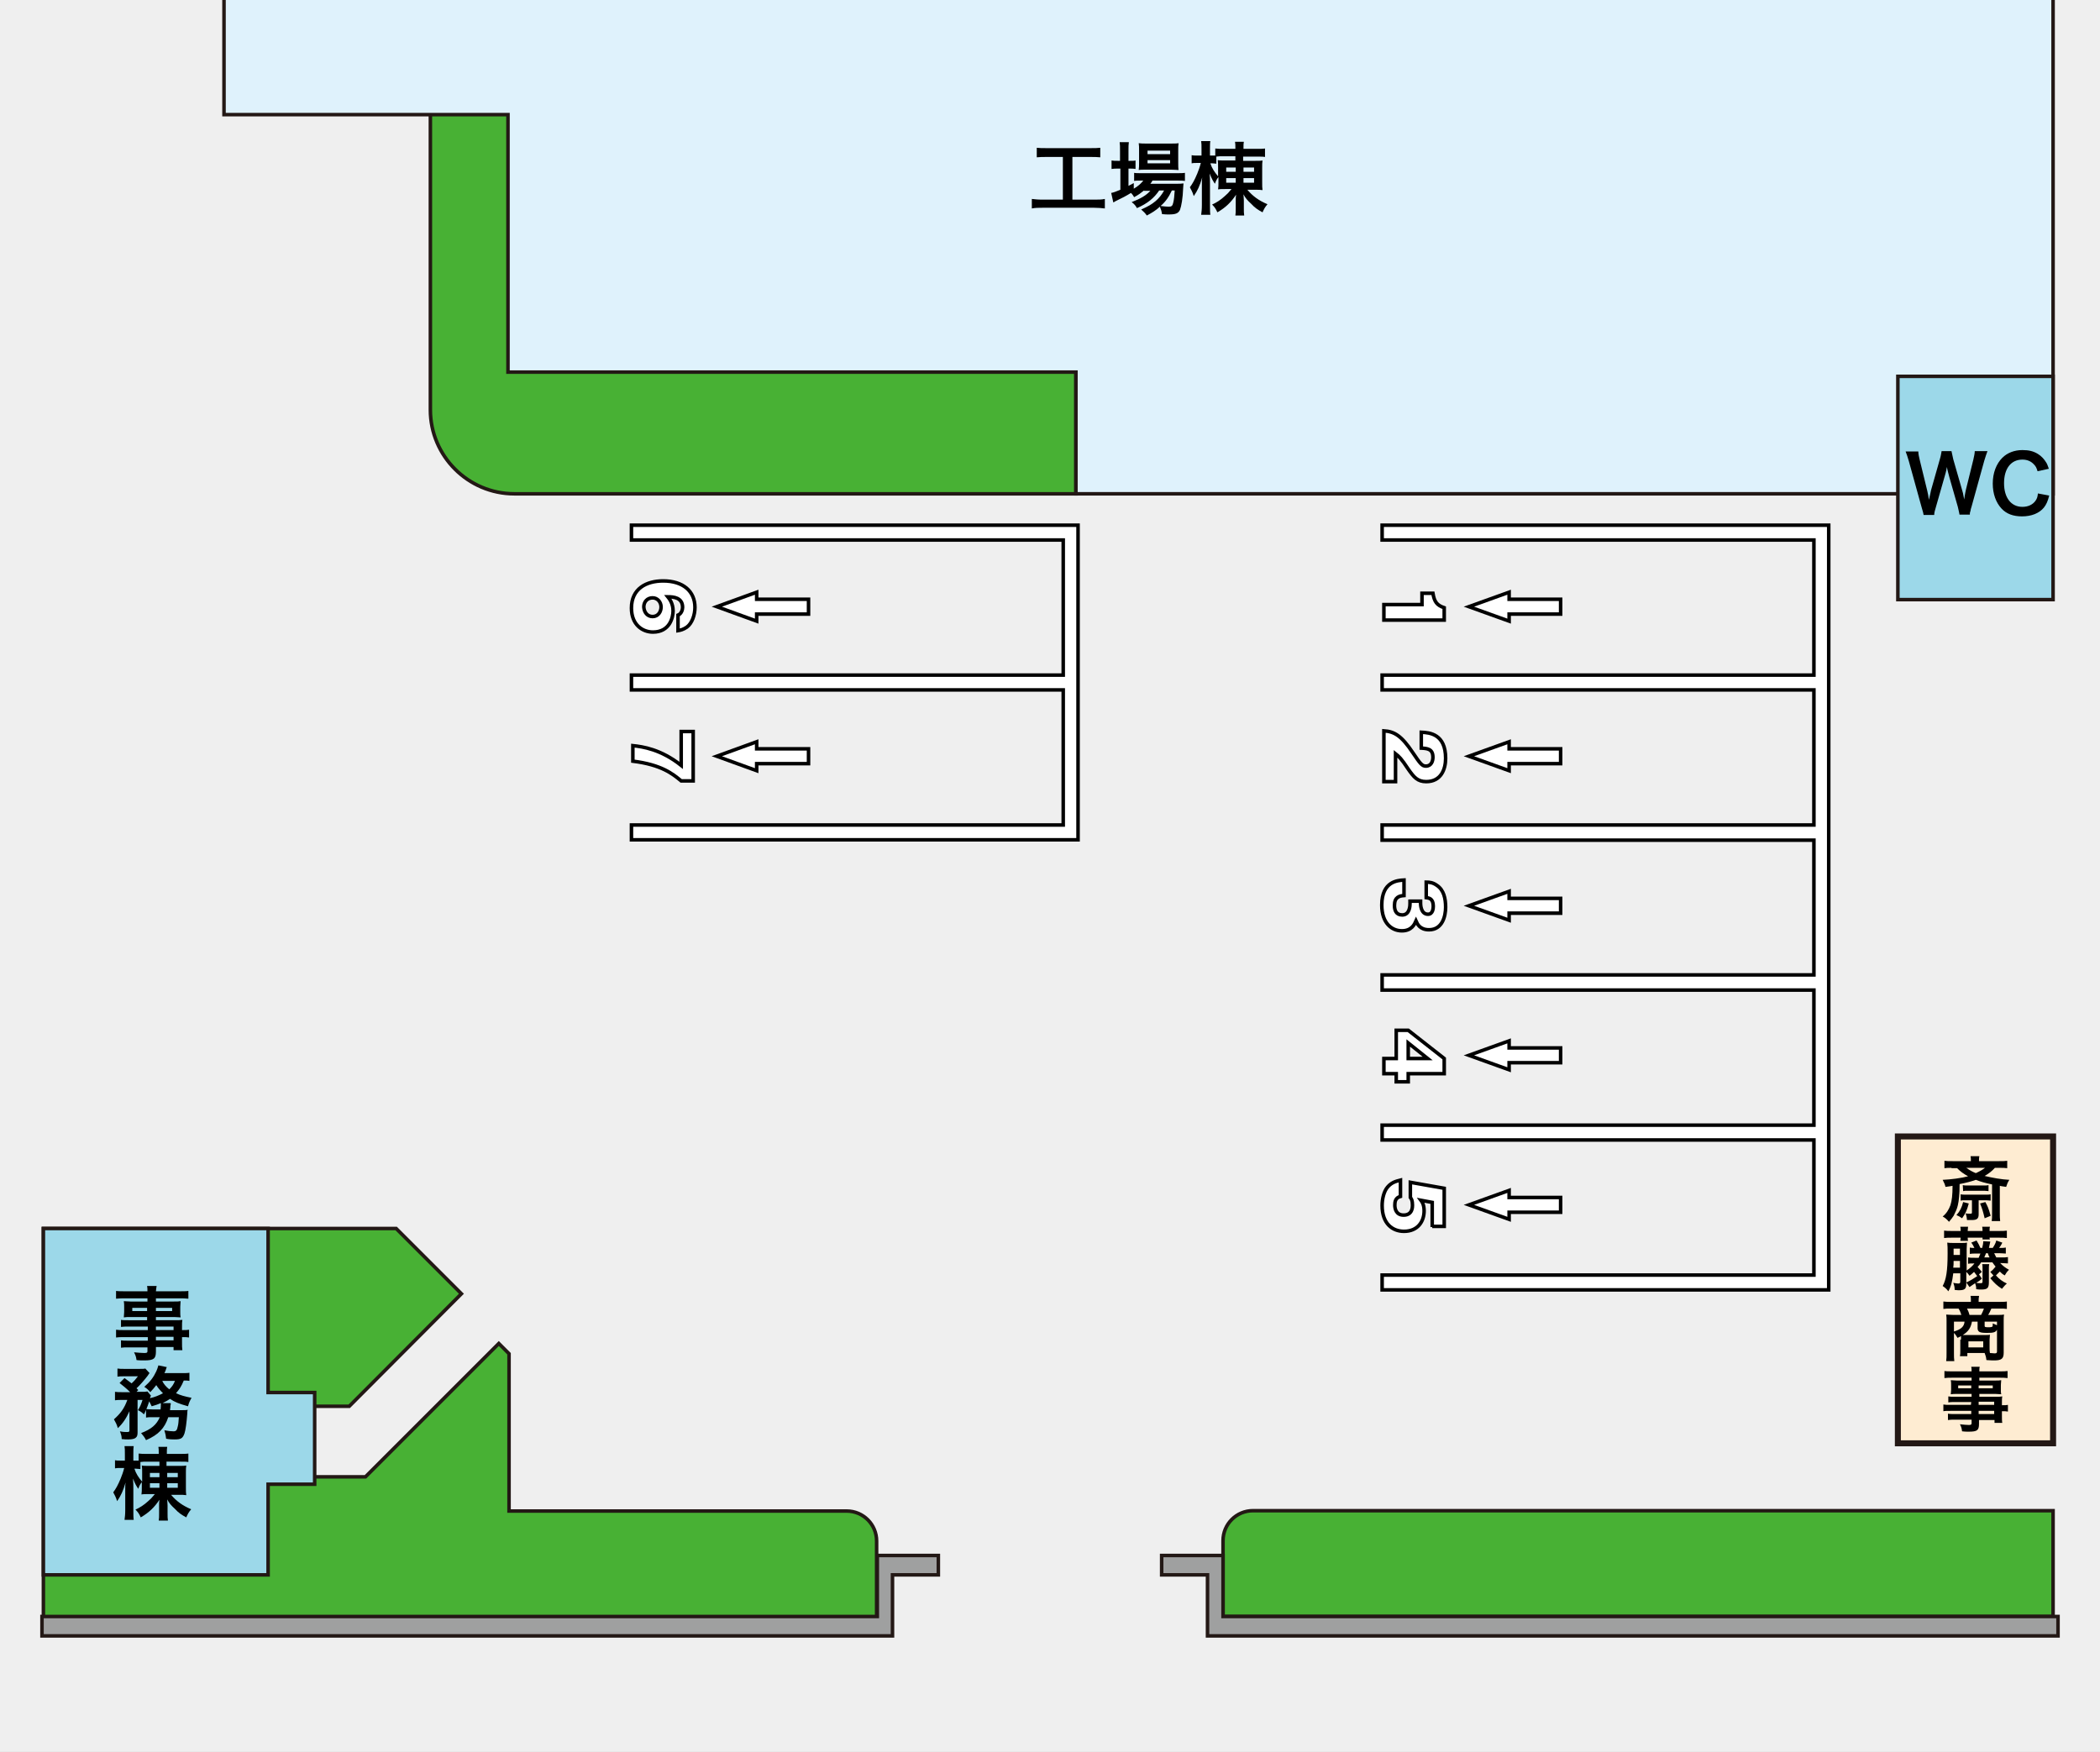 <?xml version="1.0" encoding="utf-8"?>
<!-- Generator: Adobe Illustrator 26.5.0, SVG Export Plug-In . SVG Version: 6.00 Build 0)  -->
<svg version="1.1" id="レイヤー_1" xmlns="http://www.w3.org/2000/svg" xmlns:xlink="http://www.w3.org/1999/xlink" x="0px"
	 y="0px" width="595.3px" height="496.7px" viewBox="0 0 595.3 496.7" style="enable-background:new 0 0 595.3 496.7;"
	 xml:space="preserve">
<rect x="0" y="0" width="595.3" height="496.7" fill="#808080" stroke="none"/>
<style type="text/css">
	.st0{display:none;}
	.st1{fill:#9FA0A0;stroke:#231815;stroke-miterlimit:10;}
	.st2{fill:#EFEFEF;}
	.st3{fill:#48B134;stroke:#231815;stroke-miterlimit:10;}
	.st4{fill:#DFF2FC;}
	.st5{fill:none;stroke:#231815;stroke-miterlimit:10;}
	.st6{fill:#9CD8E9;stroke:#231815;stroke-miterlimit:10;}
	.st7{fill:#FEECD2;stroke:#231815;stroke-width:1.701;stroke-miterlimit:10;}
	.st8{fill:#FFFFFF;stroke:#000000;}
</style>
<g id="レイヤー_1_00000172419594030320482610000009524691970941745833_" class="st0">
</g>
<g id="レイヤー_2_00000090984210535192606920000007283794462414840760_">
	<path class="st1" d="M244.5,481H12.3v-34.5H253v26C253,477.2,249.2,481,244.5,481z"/>
	<path class="st1" d="M582.9,481H350.8c-4.7,0-8.5-3.8-8.5-8.5v-26H583L582.9,481L582.9,481z"/>
	<rect y="0" class="st2" width="595.3" height="496.7"/>
	<path class="st3" d="M305,140H145.8c-13.1,0-23.8-10.7-23.8-23.8V0h183V140z"/>
	<polygon class="st4" points="63.5,0 63.5,32.5 144,32.5 144,105.5 305,105.5 305,140 582,140 582,0 	"/>
	<polyline class="st5" points="63.5,0 63.5,32.5 144,32.5 144,105.5 305,105.5 305,140 582,140 582,0 	"/>
	<g>
		<path d="M296.8,44.5c-1.2,0-2,0-2.9,0.1v-2.7c0.8,0.1,1.6,0.1,2.9,0.1H309c1.3,0,2.1,0,2.9-0.1v2.7c-0.9-0.1-1.7-0.1-2.9-0.1h-5
			v12.1h6.1c1.3,0,2.2,0,3.1-0.2v2.7c-0.8-0.1-1.9-0.2-3.1-0.2h-14.5c-1.2,0-2.1,0-3.1,0.2v-2.7c0.9,0.1,1.7,0.2,3.1,0.2h5.7V44.5
			H296.8z"/>
		<path d="M324.3,54c-1,0.8-1.5,1.2-2.8,1.9c-0.3-0.5-0.4-0.7-0.9-1.2c-1.3,0.8-2.4,1.4-4.5,2.4c0,0-0.1,0.1-0.3,0.2
			c0,0-0.1,0-0.2,0.1l-0.6-2.7c0.6-0.1,1.4-0.4,2.6-0.9v-6h-0.7c-0.7,0-1.2,0-1.8,0.1v-2.4c0.5,0.1,1,0.1,1.8,0.1h0.6v-2.8
			c0-1.2,0-1.8-0.1-2.5h2.6c-0.1,0.7-0.1,1.3-0.1,2.5v2.8h0.4c0.7,0,1.2,0,1.6-0.1v2.4c-0.5-0.1-1-0.1-1.6-0.1h-0.4v4.9
			c0.6-0.3,0.8-0.4,1.5-0.8v1.6c1.2-0.7,2-1.4,2.7-2.3h-0.5c-1,0-1.6,0-2.1,0.1V49c0.5,0.1,1.1,0.1,2.1,0.1h9.9c1.1,0,1.8,0,2.4-0.1
			v2.3c-0.6-0.1-1.4-0.1-2.3-0.1h-6.9c-0.2,0.4-0.3,0.5-0.6,0.9h7.2c1.1,0,1.5,0,2.2-0.1c0,0.4-0.1,0.7-0.1,1.3
			c-0.1,2.9-0.5,5.1-0.9,6.2c-0.5,1-1.2,1.3-3.2,1.3c-0.6,0-1,0-1.9-0.1c-0.1-0.8-0.3-1.4-0.6-2.1c-1.2,1.1-2.2,1.7-3.7,2.5
			c-0.5-0.7-0.9-1.1-1.6-1.7c2-0.9,2.9-1.4,4.1-2.4c0.9-0.8,1.7-1.7,2.4-3h-1.4c-1.4,2.1-3.3,3.7-6.3,5c-0.4-0.7-0.7-1.1-1.5-1.7
			c2.6-1,4.1-1.9,5.3-3.2h-1.8V54z M324.9,48.1c-0.9,0-1.6,0-2.1,0.1c0.1-0.6,0.1-1.3,0.1-2.2v-3.3c0-1,0-1.4-0.1-2.1
			c0.7,0.1,1.2,0.1,2.3,0.1h6.6c1.1,0,1.8,0,2.4-0.1c-0.1,0.6-0.1,1.1-0.1,2.2V46c0,1,0,1.7,0.1,2.2c-0.5,0-1.2-0.1-2.1-0.1
			C332,48.1,324.9,48.1,324.9,48.1z M325.3,43.7h6.4v-1h-6.4V43.7z M325.3,46.3h6.4v-0.9h-6.4V46.3z M332.2,54
			c-0.9,1.9-1.8,3.2-3.2,4.4c0.9,0.1,1.7,0.2,2.3,0.2c0.8,0,1.1-0.2,1.3-1.2c0.2-0.8,0.3-1.8,0.4-3.4H332.2z"/>
		<path d="M352.5,45.6h3.4c0.9,0,1.5,0,2-0.1c-0.1,0.6-0.1,1.1-0.1,2.1v4.1c0,1,0,1.6,0.1,2.2c-0.6-0.1-1.2-0.1-2.2-0.1h-2.1
			c1.5,1.8,3.3,3.1,5.7,4.1c-0.7,0.8-1,1.4-1.4,2.3c-1.3-0.7-2.2-1.3-3.2-2.4c-1.1-1-1.7-1.7-2.2-2.7c0,0.4,0.1,1.2,0.1,1.7V59
			c0,1,0,1.4,0.1,2.1h-2.5c0.1-0.6,0.1-1.1,0.1-2.1v-2.2c0-0.5,0-1,0.1-1.6c-1.4,2.1-2.9,3.6-5.3,5c-0.5-1.1-0.8-1.5-1.5-2.2
			c1.3-0.6,2.4-1.3,3.6-2.4c0.7-0.6,1-0.9,1.9-2h-1.8c-0.9,0-1.5,0-2,0.1c0.1-0.6,0.1-1.2,0.1-2.2v-1.3c-0.4,0.5-0.7,1-1,1.9
			c-0.5-0.7-0.9-1.4-1.5-2.9c0.1,1,0.1,2,0.1,3.1v5.8c0,1.2,0,2.1,0.1,2.8h-2.6c0.1-0.7,0.2-1.6,0.2-2.8v-4.9c0-0.1,0-0.3,0-0.5
			s0-0.5,0-0.7c0-0.8,0-1,0.1-1.7c-0.7,2.4-1.3,3.7-2.4,5.3c-0.4-1.3-0.7-1.7-1.1-2.5c0.8-1.1,1.3-2,2.1-3.9c0.4-1,0.7-1.8,1-3h-1.1
			c-0.7,0-1.1,0-1.5,0.1V44c0.4,0.1,0.8,0.1,1.5,0.1h1.3v-1.7c0-1.2,0-1.8-0.1-2.4h2.6c-0.1,0.6-0.1,1.3-0.1,2.4v1.7h0.6
			c0.4,0,0.6,0,0.9,0v-2c0.7,0.1,1.3,0.1,2.4,0.1h3.3v-0.3c0-0.7,0-1.2-0.1-1.7h2.5c-0.1,0.5-0.1,0.9-0.1,1.7v0.3h3.8
			c1,0,1.7,0,2.3-0.1v2.4c-0.5-0.1-1.2-0.1-2.3-0.1h-3.9v1.2H352.5z M346.9,44.3c-0.9,0-1.5,0-2.1,0.1v2c-0.4,0-0.7-0.1-1.2-0.1
			h-0.5c0.5,1.5,1.2,2.5,2.2,3.7v-2.5c0-1,0-1.5-0.1-2.1c0.5,0.1,1.2,0.1,2.1,0.1h2.9v-1.2H346.9z M347.6,47.5v1.2h2.7v-1.2H347.6z
			 M347.6,50.5v1.3h2.7v-1.3H347.6z M352.5,48.7h3v-1.2h-3V48.7z M352.5,51.8h3v-1.3h-3V51.8z"/>
	</g>
	<rect x="538" y="106.7" class="st6" width="44" height="63.3"/>
	<rect x="538" y="322.2" class="st7" width="44" height="87"/>
	<g>
		<path d="M555.5,146c-0.1-0.5-0.3-1.5-0.5-2.3l-2.4-8.4c-0.2-0.9-0.5-1.7-0.7-2.9c-0.2,1.3-0.5,2.2-0.7,2.9l-2.4,8.4
			c-0.3,1-0.5,1.7-0.5,2.3h-3c-0.1-0.6-0.1-0.6-0.6-2.3l-3.6-13c-0.4-1.3-0.6-2-0.9-2.7h3.6c0,0.8,0.2,1.5,0.4,2.4l2.1,8.6
			c0.2,0.7,0.4,1.9,0.5,2.7c0.3-1.4,0.5-2,0.6-2.7l2.5-8.8c0.3-1,0.4-1.7,0.5-2.3h2.8c0.1,0.5,0.3,1.4,0.5,2.3l2.5,8.7
			c0.2,0.6,0.3,1,0.6,2.7c0.1-0.5,0.1-0.5,0.2-1.3c0.1-0.4,0.2-1.2,0.3-1.5l2.1-8.5c0.2-0.9,0.4-1.8,0.4-2.4h3.6
			c-0.3,0.8-0.5,1.4-0.9,2.7l-3.6,13c-0.2,0.6-0.3,1-0.3,1.2c-0.2,0.6-0.2,0.6-0.2,1.1h-2.9V146z"/>
		<path d="M580.9,140.5c-0.4,1.6-0.8,2.5-1.5,3.4c-1.3,1.6-3.5,2.5-6.2,2.5c-2.5,0-4.4-0.7-5.8-2.2c-1.6-1.7-2.5-4.2-2.5-7.1
			c0-3,1-5.6,2.7-7.3c1.4-1.4,3.4-2.2,5.7-2.2c1.8,0,3.1,0.3,4.4,1.1c1,0.6,1.8,1.5,2.4,2.5c0.3,0.5,0.4,0.9,0.7,1.7l-3.2,0.7
			c-0.3-1-0.5-1.4-1-1.9c-0.8-0.9-1.9-1.4-3.3-1.4c-3.2,0-5.2,2.5-5.2,6.7c0,4.1,2,6.7,5.2,6.7c1.6,0,2.9-0.6,3.7-1.7
			c0.4-0.6,0.6-1,0.7-2.1L580.9,140.5z"/>
	</g>
	<g>
		<path d="M553.2,331.1c-0.9,0-1.4,0-2,0.1v-2.1c0.7,0.1,1.2,0.1,2.3,0.1h5.2c0-0.7,0-1-0.1-1.4h2.5c-0.1,0.4-0.1,0.7-0.1,1.4h5.7
			c1.1,0,1.6,0,2.3-0.1v2.1c-0.7-0.1-1.2-0.1-2.1-0.1h-1.4c-0.9,1-1.7,1.6-2.9,2.3c2.1,0.5,4.8,1,7,1.1c-0.5,0.8-0.6,1.1-0.9,2
			c-1.4-0.2-1.4-0.2-1.8-0.3v7.7c0,1,0,1.5,0.1,2.3h-2.4c0.1-0.6,0.1-1.1,0.1-2v-8.4c-2-0.4-3.3-0.8-4.6-1.3
			c-1.4,0.5-2.6,0.8-4.6,1.2c0,2.9-0.2,4.7-0.5,6c-0.2,1-0.7,2-1.2,3c-0.4,0.6-0.7,1-1.3,1.7c-0.7-0.8-1.2-1.2-1.8-1.5
			c1.1-0.9,1.7-1.9,2.2-3.2c0.4-1.3,0.6-2.8,0.6-5.5c-0.7,0.1-1,0.2-2,0.3c-0.2-0.8-0.3-1-0.8-2c2.4-0.1,5.3-0.5,7.2-1
			c-1.4-0.8-2.1-1.3-3.1-2.3h-1.6V331.1z M558.1,341.2c-0.5,1.9-0.9,2.8-1.9,4.2c-0.7-0.5-0.9-0.6-1.6-0.9c1-1.1,1.5-2.1,1.9-3.7
			L558.1,341.2z M557,340.3c-0.6,0-0.9,0-1.2,0.1v-1.8c0.4,0.1,0.7,0.1,1.3,0.1h6c0.6,0,0.8,0,1.2-0.1v1.8c-0.4,0-0.7-0.1-1.2-0.1
			h-2.2v4c0,1.2-0.5,1.6-1.9,1.6c-0.1,0-0.6,0-1.4,0c-0.1-1-0.2-1.3-0.4-1.9c0.3,0.1,1,0.1,1.2,0.1c0.5,0,0.6,0,0.6-0.4v-3.4
			L557,340.3L557,340.3z M556.4,336c0.4,0.1,0.7,0.1,1.3,0.1h4.8c0.6,0,0.8,0,1.2-0.1v1.7c-0.4,0-0.6-0.1-1.2-0.1h-4.8
			c-0.6,0-0.8,0-1.2,0.1L556.4,336L556.4,336z M557.4,331.1c1,0.7,1.7,1.1,2.7,1.5c1.1-0.5,1.8-0.9,2.6-1.5H557.4z M562.8,340.8
			c0.6,1.1,0.9,1.7,1.5,3.9l-1.7,0.7c-0.4-1.7-0.7-2.8-1.3-4.2L562.8,340.8z"/>
		<path d="M557.4,363.6c1.1-0.5,1.9-1,3.1-1.8c-0.3-0.4-0.4-0.5-0.9-1.2c-0.6,0.6-0.8,0.7-1.3,1.1c-0.3-0.5-0.6-0.8-0.9-1.1v3.3
			c0,1.5-0.4,1.9-2.1,1.9c-0.2,0-0.5,0-1.2-0.1c0-0.8-0.1-1.2-0.4-2c0.6,0.1,1,0.2,1.4,0.2s0.6-0.1,0.6-0.5V361h-2
			c-0.3,2.4-0.6,3.7-1.4,5.1c-0.5-0.7-0.9-1-1.6-1.5c1-1.8,1.4-4.3,1.4-9.2c0-1.5,0-2.2-0.1-3.1c0.5,0.1,1,0.1,1.9,0.1h2
			c0.9,0,1.3,0,1.7-0.1c0,0.5-0.1,1-0.1,1.9v6c0.9-0.6,1.6-1.2,2.2-2c-1.1,0-1.4,0-1.8,0.1v-1.8c0.5,0.1,1,0.1,1.9,0.1h1.1
			c0.2-0.5,0.3-0.7,0.5-1.2h-1.1c-1,0-1.3,0-1.9,0.1v-1.8c0.4,0.1,0.7,0.1,1.3,0.1c-0.3-0.6-0.5-1-0.9-1.5l1.5-0.6
			c0.5,0.8,0.8,1.4,1.1,2.1h0.5c0.2-0.8,0.3-1.3,0.3-1.9l2,0.1c-0.1,0.5-0.1,0.5-0.3,1.4c0,0.1,0,0.1-0.1,0.4h1.1
			c0.5-0.8,0.8-1.3,1-2.1l1.7,0.6c-0.3,0.7-0.6,1.1-0.9,1.5c1.1,0,1.4,0,1.9-0.1v1.7c-0.5,0-1-0.1-1.9-0.1h-1.4
			c0.2,0.4,0.3,0.6,0.6,1.2h1.4c0.9,0,1.4,0,1.9-0.1v1.8c-0.5,0-1-0.1-1.9-0.1H567c0.8,0.8,1.4,1.3,2.5,1.9
			c-0.6,0.6-0.8,0.9-1.2,1.6c-0.7-0.4-0.9-0.6-1.4-1.1c-0.4,0.4-0.7,0.7-1.1,1.1c0.9,1,1.8,1.7,3.1,2.3c-0.5,0.4-0.8,0.8-1.4,1.5
			c-1.5-1-2-1.5-3.3-3l0.9-0.8l-0.9-1c0.6-0.4,1-0.9,1.5-1.5c-0.3-0.4-0.5-0.6-0.9-1.2h-3.2c-0.3,0.5-0.6,0.9-1,1.3
			c0.5,0.5,0.7,0.8,1.2,1.4l-0.8,0.7l0.8,1.2c-0.6,0.6-0.8,0.7-1.6,1.2c0.6,0.1,1,0.1,1.3,0.1c0.4,0,0.5-0.1,0.5-0.5v-3.8
			c0-0.4,0-0.8-0.1-1.1h2c-0.1,0.4-0.1,0.7-0.1,1.1v4c0,1.7-0.4,2.1-2.2,2.1c-0.4,0-0.8,0-1.4-0.1c0-0.8-0.1-1.1-0.3-1.7
			c-1.3,0.9-1.3,0.9-1.6,1.1L557.4,363.6z M555.8,348.9c0-0.4,0-0.7-0.1-1.1h2.2c0,0.4-0.1,0.6-0.1,1.1v0.1h4.2v-0.1
			c0-0.4,0-0.7-0.1-1.1h2.2c-0.1,0.3-0.1,0.6-0.1,1.1v0.1h2.7c0.9,0,1.6,0,2.2-0.1v2.1c-0.6-0.1-1.3-0.1-2.2-0.1H564
			c0,0.3,0,0.3,0.1,0.5H562c0-0.2,0-0.3,0-0.5h-4.2c0,0.4,0,0.6,0.1,0.9h-2.2c0-0.3,0.1-0.5,0.1-0.9h-2.5c-0.9,0-1.5,0-2.2,0.1v-2.1
			c0.6,0.1,1.3,0.1,2.2,0.1h2.5L555.8,348.9L555.8,348.9z M555.6,359.4v-1.9h-1.8c0,1,0,1.1-0.1,1.9H555.6z M555.6,355.8V354h-1.8
			v1.3c0,0.3,0,0.3,0,0.5H555.6z M564,356.5c-0.2-0.3-0.3-0.6-0.5-1.2H563l-0.5,1.2H564z"/>
		<path d="M555.9,379.8c0-0.5,0-0.6,0-1c-0.3,0.2-0.5,0.3-1,0.5c-0.3-0.5-0.5-0.9-1-1.4v5.6c0,1.1,0,1.7,0.1,2.4h-2.3
			c0.1-0.7,0.1-1.4,0.1-2.4v-9.1c0-0.6,0-1.1-0.1-1.7c0.3,0,1.3,0.1,2,0.1h2.3c-0.2-0.6-0.4-1.2-0.8-1.8h-2.1c-1,0-1.6,0-2.2,0.1
			V369c0.7,0.1,1.4,0.1,2.3,0.1h5.5v-0.5c0-0.4,0-0.8-0.1-1.2h2.4v0.2c-0.1,0.4-0.1,0.7-0.1,1v0.5h5.7c1,0,1.7,0,2.3-0.1v2.1
			c-0.6-0.1-1.2-0.1-2.2-0.1h-2.2c-0.4,1-0.6,1.3-0.9,1.8h2.6c1,0,1.4,0,1.9-0.1c-0.1,0.5-0.1,0.9-0.1,1.7v9.1
			c0,1.7-0.6,2.2-2.7,2.2c-0.2,0-1,0-2.2-0.1c-0.1-0.9-0.2-1.2-0.5-2c-0.3,0-0.3,0-0.4,0h-4.5v0.9h-2.1c0.1-0.5,0.1-0.8,0.1-1.5
			v-3.2H555.9z M553.9,374.7v2.8c2-0.6,2.9-1.4,3-2.8H553.9z M559,374.7c-0.3,1.7-1,2.8-2.6,3.8c0.6,0,0.7,0,1.2,0h4.9
			c0.8,0,1.4,0,1.6-0.1c0,0.5-0.1,1-0.1,1.4v2.3c0,0.6,0,1,0.1,1.5c0.5,0,1,0.1,1.3,0.1c0.5,0,0.7-0.1,0.7-0.5V377
			c-0.4,0.7-0.9,0.9-2.8,0.9c-1.3,0-1.8-0.1-2.2-0.3c-0.3-0.2-0.5-0.5-0.5-1v-1.9H559z M561.6,372.8c0.3-0.6,0.6-1.2,0.8-1.8h-4.8
			c0.3,0.6,0.5,1,0.7,1.8H561.6z M558,382h4.2v-1.7H558V382z M566.1,374.7h-3.5v1.2c0,0.3,0.1,0.4,1.1,0.4c0.7,0,1-0.1,1.1-0.2
			s0.1-0.5,0.1-0.9c0.5,0.2,0.8,0.4,1.2,0.5L566.1,374.7L566.1,374.7z"/>
		<path d="M558.8,397.5h-4.7c-0.7,0-1.3,0-1.8,0.1v-1.7c0.5,0.1,1,0.1,1.9,0.1h4.7v-0.8h-4.2c-0.7,0-1.2,0-1.7,0.1
			c0-0.4,0.1-0.8,0.1-1.3v-1.3c0-0.6,0-0.9-0.1-1.4c0.5,0,0.9,0.1,1.7,0.1h4.2v-0.8h-5.4c-1,0-1.6,0-2.3,0.1v-2
			c0.6,0.1,1.3,0.1,2.4,0.1h5.3c0-0.7,0-0.9-0.1-1.3h2.4c-0.1,0.4-0.1,0.6-0.1,1.3h5.6c1.2,0,1.8,0,2.4-0.1v2
			c-0.7-0.1-1.4-0.1-2.3-0.1h-5.7v0.8h4.5c0.8,0,1.2,0,1.7-0.1c0,0.4-0.1,0.8-0.1,1.4v1.3c0,0.6,0,0.9,0.1,1.3c-0.4,0-1-0.1-1.6-0.1
			h-4.6v0.8h4.4c1.2,0,1.6,0,2.1-0.1c-0.1,0.5-0.1,0.8-0.1,1.8v0.7c0.9,0,1.3,0,1.7-0.1v1.9c-0.5-0.1-0.9-0.1-1.7-0.1v1.2
			c0,1,0,1.6,0.1,2.1h-2.2v-0.8H561v1.1c0,1.8-0.5,2.2-2.9,2.2c-0.5,0-1.3,0-1.9-0.1c-0.1-0.8-0.2-1.2-0.6-2
			c1.1,0.1,1.8,0.2,2.5,0.2c0.6,0,0.8-0.1,0.8-0.5v-1h-4.7c-0.9,0-1.4,0-2,0.1v-1.8c0.5,0.1,0.9,0.1,1.9,0.1h4.7V400h-5.7
			c-1.1,0-1.7,0-2.2,0.1v-1.9c0.5,0.1,1,0.1,2.1,0.1h5.7L558.8,397.5L558.8,397.5z M555.1,392.8v0.8h3.7v-0.8H555.1z M560.9,393.6h4
			v-0.8h-4V393.6z M565.3,398.3v-0.9h-4.4v0.9H565.3z M560.9,400.9h4.4V400h-4.4V400.9z"/>
	</g>
	<path class="st3" d="M12.3,348.3h100l18.5,18.5L99,398.7H74.3v20h29.3l37.8-37.8l2.9,2.9v44.6H240c4.7,0,8.5,3.8,8.5,8.5v21.5H12.3
		V348.3z"/>
	<path class="st3" d="M582,458.3H346.7v-21.5c0-4.7,3.8-8.5,8.5-8.5H582V458.3z"/>
	<polygon class="st6" points="89.2,394.8 76,394.8 76,348.3 12.3,348.3 12.3,446.5 76,446.5 76,420.8 89.2,420.8 	"/>
	<g>
		<path d="M41.8,376.1h-5.4c-0.8,0-1.5,0-2.1,0.1v-2c0.5,0.1,1.1,0.1,2.1,0.1h5.3v-0.9H37c-0.8,0-1.4,0-1.9,0.1c0-0.5,0.1-1,0.1-1.5
			v-1.5c0-0.6,0-1-0.1-1.6c0.6,0,1.1,0.1,1.9,0.1h4.8v-0.9h-6.2c-1.1,0-1.9,0-2.7,0.1V366c0.7,0.1,1.5,0.1,2.8,0.1h6.1
			c0-0.8,0-1-0.1-1.5h2.7c-0.1,0.5-0.1,0.7-0.2,1.5h6.4c1.3,0,2.1,0,2.8-0.1v2.2c-0.8-0.1-1.6-0.1-2.7-0.1h-6.5v0.9h5.1
			c0.9,0,1.4,0,1.9-0.1c0,0.5-0.1,0.9-0.1,1.6v1.5c0,0.7,0,1,0.1,1.5c-0.5,0-1.1-0.1-1.8-0.1h-5.2v0.9h5.1c1.3,0,1.8,0,2.4-0.1
			c-0.1,0.6-0.1,0.9-0.1,2.1v0.8c1,0,1.5,0,2-0.1v2.2c-0.5-0.1-1-0.1-2-0.1v1.3c0,1.2,0,1.8,0.1,2.4h-2.5v-0.9h-5v1.3
			c0,2-0.6,2.5-3.3,2.5c-0.5,0-1.5,0-2.2-0.1c-0.1-0.9-0.3-1.4-0.7-2.2c1.2,0.1,2.1,0.2,2.9,0.2c0.7,0,0.9-0.1,0.9-0.5V382h-5.3
			c-1,0-1.6,0-2.2,0.1V380c0.6,0.1,1,0.1,2.2,0.1h5.4v-1h-6.5c-1.3,0-1.9,0-2.5,0.1V377c0.6,0.1,1.2,0.1,2.4,0.1h6.6v-1H41.8z
			 M37.5,370.8v0.9h4.2v-0.9H37.5z M44.2,371.7h4.6v-0.9h-4.6V371.7z M49.2,377.1v-1h-5v1H49.2z M44.2,380h5v-1h-5V380z"/>
		<path d="M43.2,401.8c-0.9,0-1.3,0-1.8,0.1v-2.2c-0.2,0.6-0.3,0.7-0.6,1.3c-0.6-0.6-0.9-0.8-1.7-1.2c0.6-0.9,1-1.9,1.3-2.9H39v9.2
			c0,0.7-0.1,1.2-0.5,1.5c-0.3,0.3-1,0.5-2.1,0.5c-0.5,0-1.2,0-1.9-0.1c0-0.9-0.2-1.4-0.5-2.2c0.9,0.2,1.6,0.2,2,0.2
			c0.6,0,0.7-0.1,0.7-0.5v-5.4c-0.9,2-1.9,3.5-3.3,4.8c-0.3-1.1-0.6-1.6-1.1-2.5c1.8-1.6,2.9-3,3.8-5.5h-1.6c-0.9,0-1.4,0-1.9,0.1
			v-2.4c0.6,0.1,1.1,0.1,2,0.1h2.3c-1.1-1.1-2-1.8-3-2.6l1.4-1.4c1.3,1,1.4,1,2,1.5c0.7-0.6,1.2-1.2,1.8-2h-3.9
			c-0.8,0-1.4,0-1.9,0.1V388c0.6,0.1,1.1,0.1,2.1,0.1h3.9c1.2,0,1.5,0,1.9-0.1l1.2,1.3c-0.1,0.1-0.3,0.3-0.5,0.7
			c-1,1.3-2.3,2.8-3.2,3.6c0.2,0.2,0.3,0.3,0.5,0.5l-0.5,0.5h1.4c0.8,0,1.2,0,1.7-0.1l1,1.2c-0.1,0.2-0.2,0.3-0.3,0.7
			c1.4-0.3,2.6-0.8,3.7-1.4c-0.8-0.8-1.4-1.5-1.9-2.3c-0.5,0.7-0.9,1.1-1.7,2c-0.5-0.6-1-1.1-1.7-1.5c1.7-1.5,2.6-2.7,3.4-4.4
			c0.3-0.7,0.4-1,0.6-1.7l2.4,0.5c-0.1,0.1-0.2,0.4-0.3,0.8c-0.1,0.3-0.2,0.5-0.4,0.9h4.7c1.1,0,1.8,0,2.4-0.1v2.3
			c-0.5-0.1-0.9-0.1-1.6-0.1c-0.7,1.7-1.2,2.4-2.2,3.6c1.3,0.6,2.4,0.9,4.4,1.3c-0.5,0.9-0.7,1.3-1,2.4c-2.5-0.7-3.8-1.2-5.1-2.1
			c-0.6,0.4-1.1,0.7-2.1,1.2h2.3c0,0.2,0,0.2,0,0.3c0,0.1,0,0.2-0.1,0.4c0,0.1,0,0.2,0,0.4c0,0.3-0.1,0.5-0.1,0.9h3.2
			c1,0,1.4,0,1.8-0.1c-0.1,0.5-0.1,0.5-0.1,1c-0.2,2.7-0.5,4.8-0.8,5.7c-0.5,1.4-1,1.7-2.8,1.7c-0.6,0-1.4,0-2.4-0.2
			c-0.1-0.9-0.2-1.4-0.5-2.4c1,0.2,1.9,0.3,2.6,0.3c0.7,0,1-0.3,1.2-1.4c0.2-0.7,0.2-1.4,0.3-2.6h-3c-1,3.1-2.8,5-6.3,6.5
			c-0.4-0.8-0.8-1.3-1.4-2c2.9-1.1,4.4-2.4,5.3-4.5L43.2,401.8L43.2,401.8z M45.5,399.7c0.1-0.6,0.1-1.2,0.1-1.7c0-0.1,0-0.1,0-0.2
			c-0.9,0.4-1.3,0.5-2.6,0.9c-0.3-0.6-0.4-0.8-0.7-1.4c-0.3,1-0.5,1.4-0.8,2.2c0.4,0,0.8,0.1,1.9,0.1h2.1V399.7z M46,391.5
			c0.4,0.9,1.1,1.7,2,2.4c0.8-0.8,1.2-1.4,1.6-2.4H46z"/>
		<path d="M47.4,415.6h3.4c0.9,0,1.5,0,2-0.1c-0.1,0.6-0.1,1.1-0.1,2.1v4.1c0,1,0,1.6,0.1,2.2c-0.6-0.1-1.2-0.1-2.2-0.1h-2.1
			c1.5,1.8,3.3,3.1,5.7,4.1c-0.7,0.8-1,1.4-1.4,2.3c-1.3-0.7-2.2-1.3-3.2-2.4c-1.1-1-1.7-1.7-2.2-2.7c0,0.4,0.1,1.2,0.1,1.7v2.2
			c0,1,0,1.4,0.1,2.1H45c0.1-0.6,0.1-1.1,0.1-2.1v-2.2c0-0.5,0-1,0.1-1.6c-1.4,2.1-2.9,3.6-5.3,5c-0.5-1.1-0.8-1.5-1.5-2.2
			c1.3-0.6,2.4-1.3,3.6-2.4c0.7-0.6,1-0.9,1.9-2h-1.8c-0.9,0-1.5,0-2,0.1c0.1-0.6,0.1-1.2,0.1-2.2v-1.3c-0.4,0.5-0.7,1-1,1.9
			c-0.5-0.7-0.9-1.4-1.5-2.9c0.1,1,0.1,2,0.1,3.1v5.8c0,1.2,0,2.1,0.1,2.8h-2.6c0.1-0.7,0.2-1.6,0.2-2.8v-4.9c0-0.1,0-0.3,0-0.5
			s0-0.5,0-0.7c0-0.8,0-1,0.1-1.7c-0.7,2.4-1.3,3.7-2.4,5.3c-0.4-1.3-0.7-1.7-1.1-2.5c0.8-1.1,1.3-2,2.1-3.9c0.4-1,0.7-1.8,1-3h-1.1
			c-0.7,0-1.1,0-1.5,0.1V414c0.4,0.1,0.8,0.1,1.5,0.1h1.3v-1.7c0-1.2,0-1.8-0.1-2.4h2.6c-0.1,0.6-0.1,1.3-0.1,2.4v1.7h0.6
			c0.4,0,0.6,0,0.9,0v-2c0.7,0.1,1.3,0.1,2.4,0.1H45v-0.3c0-0.7,0-1.2-0.1-1.7h2.5c-0.1,0.5-0.1,0.9-0.1,1.7v0.3h3.8
			c1,0,1.7,0,2.3-0.1v2.4c-0.5-0.1-1.2-0.1-2.3-0.1h-3.9v1.2H47.4z M41.9,414.4c-0.9,0-1.5,0-2.1,0.1v2c-0.4,0-0.7-0.1-1.2-0.1h-0.5
			c0.5,1.5,1.2,2.5,2.2,3.7v-2.5c0-1,0-1.5-0.1-2.1c0.5,0.1,1.2,0.1,2.1,0.1h2.9v-1.2H41.9z M42.5,417.6v1.2h2.7v-1.2H42.5z
			 M42.5,420.5v1.3h2.7v-1.3H42.5z M47.4,418.8h3v-1.2h-3V418.8z M47.4,421.8h3v-1.3h-3V421.8z"/>
	</g>
	<polygon class="st1" points="266,441 253,441 248.7,441 248.7,446.5 248.7,458.3 11.9,458.3 11.9,463.8 248.7,463.8 253,463.8 
		253,458.3 253,446.5 266,446.5 	"/>
	<polygon class="st1" points="346.7,458.3 346.7,446.5 346.7,441 342.3,441 329.3,441 329.3,446.5 342.3,446.5 342.3,458.3 
		342.3,463.8 346.7,463.8 583.4,463.8 583.4,458.3 	"/>
	<g>
		<path class="st8" d="M392.3,171.4h10.8v-3.2h3.1c0.4,2.4,1.1,3.4,3.2,4.1v3.5h-17.1V171.4z"/>
	</g>
	<g>
		<path class="st8" d="M392.3,221.6v-14.4c3,0.2,5,1.4,8.2,6.2c2.1,3.1,2.6,3.8,3.7,3.8c1.6,0,2-1.5,2-2.5c0-2.4-1.6-2.5-3.3-2.6
			v-4.5c2.4,0.1,6.9,0.5,6.9,7.4c0,3.1-1.3,6.6-5.5,6.6c-2.5,0-3.5-1.3-5-3.4c-2.1-3.2-2.7-3.7-3.7-4.5v7.9H392.3z"/>
	</g>
	<g>
		<path class="st8" d="M399.8,255.5h2.9v0.6c0,0.2,0,3.1,2.1,3.1c1.4,0,1.5-1.7,1.5-2.3c0-2.3-1.4-2.3-2-2.4v-4.4
			c0.9,0,1.9,0.1,3,0.9c2,1.3,2.5,3.8,2.5,6.2c0,2.5-0.9,6.4-4.7,6.4c-2.6,0-3.3-1.6-3.7-2.5c-0.4,0.9-1.2,2.8-4,2.8
			c-2.9,0-5.7-2.2-5.7-7.3c0-6.8,4.6-7,6.3-7.1v4.4c-1.3,0.1-2.7,0.4-2.7,2.8c0,1.3,0.4,2.7,2.2,2.7c2.2,0,2.2-2.8,2.2-3.2v-0.7
			H399.8z"/>
	</g>
	<g>
		<path class="st8" d="M409.4,300.1v4.3h-10.2v2.3h-3.4v-2.3h-3.5v-4.3h3.5v-8h3.4L409.4,300.1z M399.2,300.1h5.5l-5.5-4.4V300.1z"
			/>
	</g>
	<g>
		<path class="st8" d="M406,347.9v-7l-3.2-0.6c0.3,0.4,0.9,1.2,0.9,3c0,3-1.8,5.8-5.7,5.8c-3.2,0-6.2-2.1-6.2-7.3
			c0-1.9,0.5-4,1.5-5.2c1.3-1.6,3-1.8,3.7-2v4.6c-1.5,0.4-1.6,1.6-1.6,2.5s0.3,2.8,2.5,2.8c2.5,0,2.5-2.3,2.5-2.8
			c0-1.4-0.3-1.8-0.6-2.2v-4.3l9.6,1.7v10.8H406V347.9z"/>
	</g>
	<g>
		<path class="st8" d="M192.2,174.4c1-0.4,1.3-1.6,1.3-2.2c0-2.8-2.6-3-4.2-3c0.4,0.5,1.5,1.8,1.5,4c0,1.8-0.9,6-5.7,6
			c-3,0-6.1-2.1-6.1-6.8c0-5.5,4.2-7.7,9-7.7c5.6,0,9,2.9,9,7.5c0,2.1-0.8,4.5-2.3,5.6c-1,0.7-1.9,0.9-2.5,1V174.4z M185,174.8
			c1.6,0,2.4-1.4,2.4-2.7c0-1.4-1-2.6-2.4-2.6c-1.5,0-2.5,1.1-2.5,2.6C182.6,173.6,183.5,174.8,185,174.8z"/>
	</g>
	<g>
		<path class="st8" d="M193.1,207.4h3.4v14h-3.4c-2.4-2-5.6-4.6-13.7-5.6v-4.4c2.8,0.3,7.9,1,13.7,5.6V207.4z"/>
	</g>
	<polygon class="st8" points="229.2,169.9 214.5,169.9 214.5,167.9 203.2,172 214.5,176.1 214.5,174.1 229.2,174.1 	"/>
	<polygon class="st8" points="442.4,169.9 427.8,169.9 427.8,167.9 416.4,172 427.8,176.1 427.8,174.1 442.4,174.1 	"/>
	<polygon class="st8" points="442.4,212.3 427.8,212.3 427.8,210.3 416.4,214.4 427.8,218.5 427.8,216.5 442.4,216.5 	"/>
	<polygon class="st8" points="442.4,254.7 427.8,254.7 427.8,252.7 416.4,256.8 427.8,260.9 427.8,258.9 442.4,258.9 	"/>
	<polygon class="st8" points="442.4,297.1 427.8,297.1 427.8,295.1 416.4,299.2 427.8,303.3 427.8,301.3 442.4,301.3 	"/>
	<polygon class="st8" points="442.4,339.5 427.8,339.5 427.8,337.5 416.4,341.6 427.8,345.7 427.8,343.7 442.4,343.7 	"/>
	<polygon class="st8" points="229.2,212.3 214.5,212.3 214.5,210.3 203.2,214.4 214.5,218.5 214.5,216.5 229.2,216.5 	"/>
	<polygon class="st8" points="179,148.9 179,153.1 301.4,153.1 301.4,191.4 179,191.4 179,195.6 301.4,195.6 301.4,233.9 179,233.9 
		179,238.1 305.6,238.1 305.6,148.9 	"/>
	<polygon class="st8" points="391.8,148.9 391.8,153.1 514.2,153.1 514.2,191.4 391.8,191.4 391.8,195.6 514.2,195.6 514.2,233.9 
		391.8,233.9 391.8,238.2 514.2,238.2 514.2,276.4 391.8,276.4 391.8,280.7 514.2,280.7 514.2,319 391.8,319 391.8,323.2 
		514.2,323.2 514.2,361.5 391.8,361.5 391.8,365.7 518.4,365.7 518.4,148.9 	"/>
</g>
</svg>
